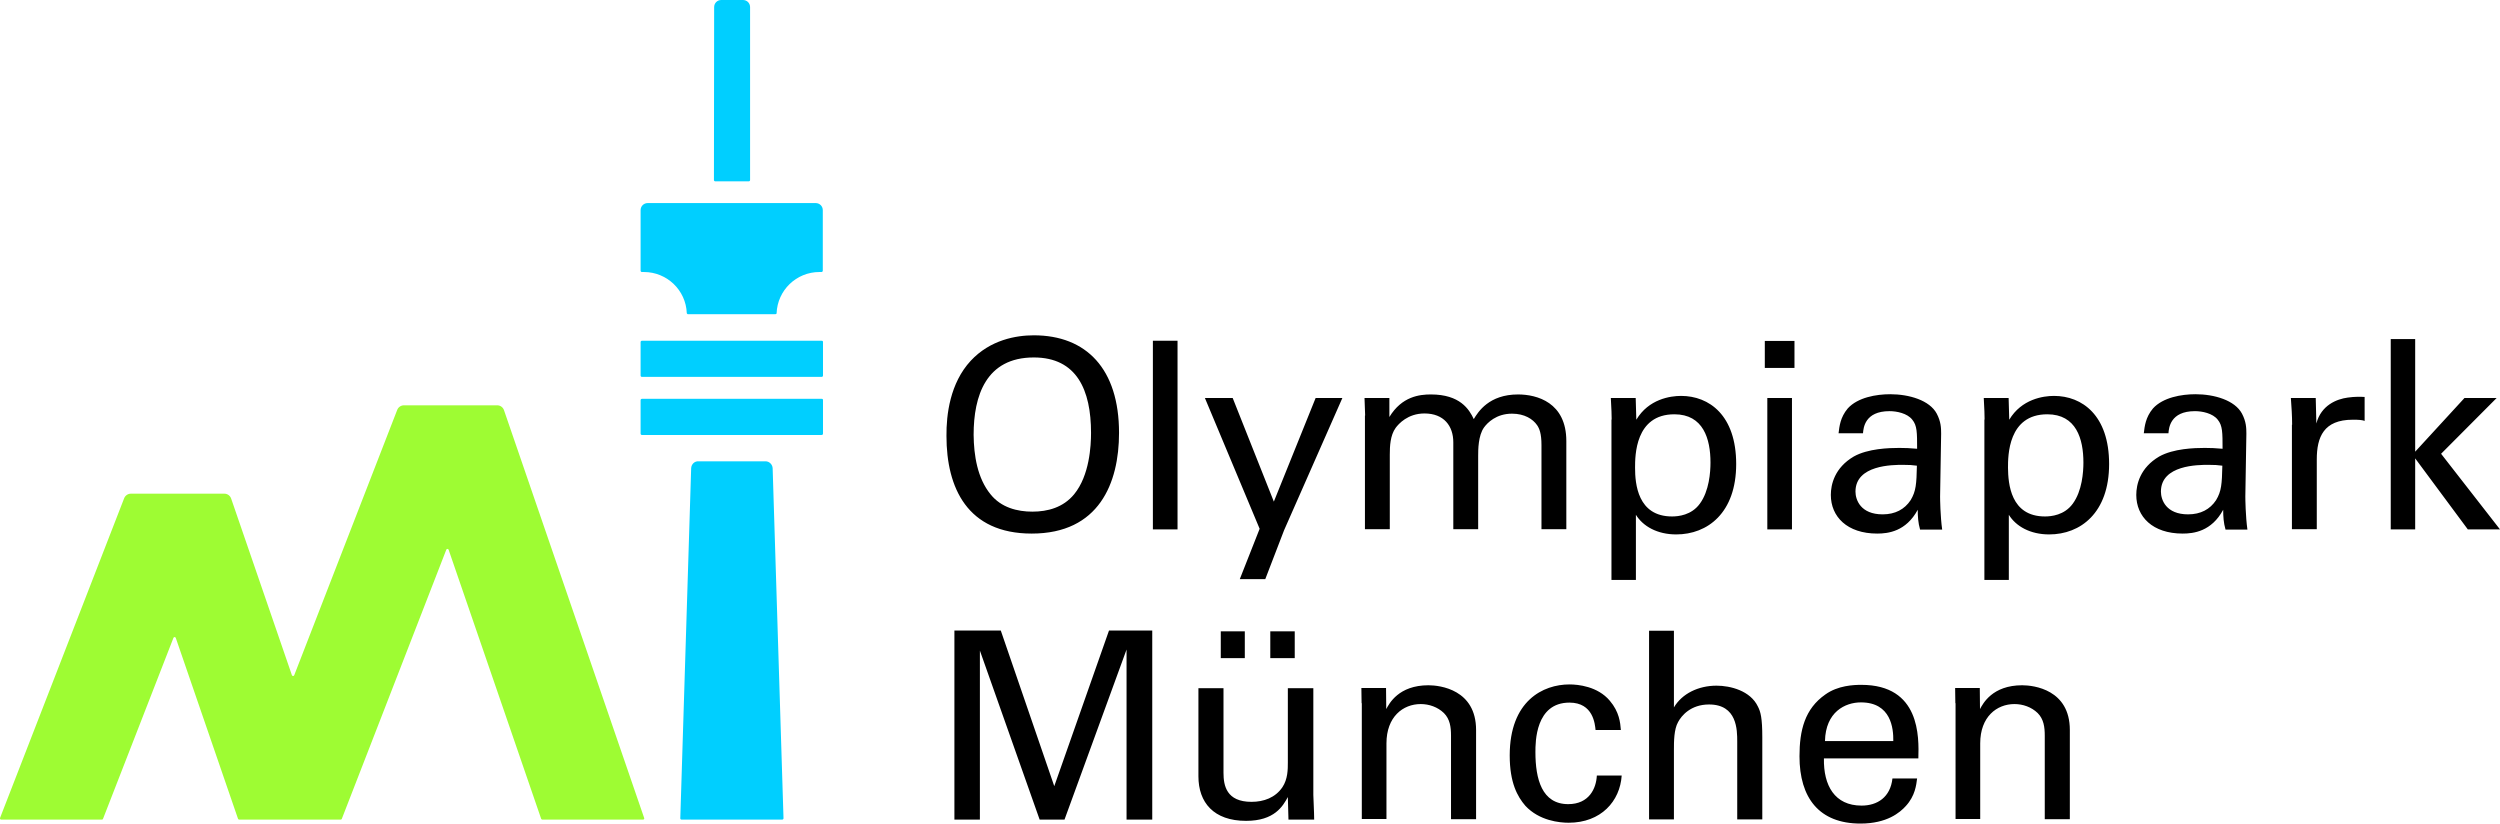 <svg xmlns:svg="http://www.w3.org/2000/svg" xmlns="http://www.w3.org/2000/svg" id="svg1207" width="1196.625" height="394.199"><defs id="defs1204"></defs><path style="fill:#9efc33" id="path1079" d="m 241.225,196.3 c -0.5,-1.4 -1.8,-2.3 -3.2,-2.3 h -44.7 c -1.4,0 -2.7,0.9 -3.2,2.2 l -49.3,127 c -0.2,0.5 -0.9,0.5 -1.1,0 l -29.1,-84.6 c -0.5,-1.4 -1.8,-2.3 -3.2,-2.3 H 62.625 c -1.4,0 -2.7,0.9 -3.2,2.2 L 0.025,391.5 c -0.1,0.4 0.1,0.8 0.5,0.8 H 48.825 c 0.2,0 0.4,-0.1 0.5,-0.4 l 33.7,-86.6 c 0.2,-0.5 0.9,-0.5 1.1,0 l 29.8,86.6 c 0.1,0.2 0.3,0.4 0.5,0.4 h 48.7 c 0.2,0 0.4,-0.1 0.5,-0.4 l 50,-128.8 c 0.2,-0.5 0.9,-0.5 1.1,0 l 44.3,128.8 c 0.1,0.2 0.3,0.4 0.5,0.4 h 48.3 c 0.4,0 0.7,-0.4 0.5,-0.8 z"></path><path id="path1081" d="m 494.826,160.5 c -8.4,0 -20.801,2.099 -30.201,12.199 -9.9,10.7 -11.7,25.8 -11.6,36 0,24.8 10.001,46.701 40.801,46.701 32.2,0 41.799,-24.101 41.799,-48.201 0,-30.7 -15.699,-46.699 -40.799,-46.699 z m 649.5,1.801 v 91.1 h 11.699 v -34 l 25.199,34 h 15.4 L 1168.426,217.199 1195.025,190.5 h -15.4 l -23.6,25.699 v -53.898 z m -592.5,0.799 v 90.301 h 11.799 v -90.301 z m 292.898,0.1 v 12.9 h 14.201 v -12.9 z m -349.898,7.9 c 20.6,0 27.398,15.6 27.398,36.1 0,6.1 -0.7,20.4 -8.1,29.4 -5.2,6.3 -12.6,8.301 -20,8.301 -7.1,0 -14.9,-1.901 -20,-8.301 -6.3,-7.7 -8,-18.6 -8.1,-28.5 0,-18.6 5.901,-37 28.801,-37 z m 409.898,17.6 c -6.6,0 -15.499,1.501 -20.299,6.801 -3.6,4.3 -4,8.6 -4.4,11.9 h 11.699 c 0.2,-2.5 0.801,-10.6 12.701,-10.6 3.4,0 8.5,1 10.9,4.1 2.3,2.8 2.299,6.1 2.299,13.9 -3.6,-0.3 -5.5,-0.4 -8.5,-0.4 -5,0 -14.999,0.3 -21.799,4.1 -9.2,5.4 -11,13.4 -11,18.4 0,10.4 7.799,18.5 22.199,18.5 5.2,0 13.8,-1 19.4,-11.4 0,3.3 0.2,6.3 1.1,9.4 v 0.1 h 10.6 c -0.9,-6.4 -1,-14.801 -1,-15.801 l 0.5,-30.1 c 0,-2.8 -0.1,-5.8 -2.1,-9.6 -3.4,-6.4 -13.201,-9.301 -22.301,-9.301 z m 146.102,0 c -6.6,0 -15.501,1.501 -20.301,6.801 -3.6,4.3 -4,8.6 -4.4,11.9 h 11.801 c 0.2,-2.5 0.799,-10.6 12.699,-10.6 3.4,0 8.5,1 10.9,4.1 2.3,2.8 2.301,6.1 2.301,13.9 -3.6,-0.3 -5.5,-0.4 -8.5,-0.4 -5,0 -15.001,0.3 -21.801,4.1 -9.2,5.4 -11,13.4 -11,18.4 0,10.4 7.799,18.5 22.199,18.5 5.2,0 13.8,-1 19.4,-11.4 0,3.3 0.2,6.3 1.1,9.4 v 0.1 h 10.5 c -0.9,-6.4 -1,-14.801 -1,-15.801 l 0.5,-30.1 c 0,-2.8 -0.1,-5.8 -2.1,-9.6 -3.4,-6.4 -13.199,-9.301 -22.299,-9.301 z m -365.9,0.102 c -5.4,0 -13.9,0.899 -19.9,10.799 V 190.5 h -11.9 l 0.301,8.4 h -0.1 v 54.4 h 11.898 v -35.701 c 0,-4 0.201,-9.199 2.801,-12.799 1.4,-1.9 5.801,-6.9 13.801,-6.9 9.3,0 13.799,5.999 13.799,13.799 v 41.602 h 11.9 v -35.201 c 0,-2.7 7.8e-4,-9.6 2.801,-13.5 1.6,-2.2 5.798,-6.6 13.398,-6.6 6,0 10,2.6 12,5.5 1.1,1.6 2.102,4 2.102,9.5 v 40.301 h 11.898 v -42.201 c 0,-18.5 -14.1,-22.299 -23.1,-22.299 -13.9,0 -19.099,8.299 -21.199,11.799 -2.2,-4.7 -6.6,-11.799 -20.5,-11.799 z M 804.625,189.5 c -5.1,0 -15.5,1.5 -21.4,11.4 L 782.926,190.5 h -11.9 c 0.3,6 0.4,7.501 0.4,10.301 h -0.1 v 76.799 h 11.699 v -31.199 c 3.4,5.5 10.201,9.4 19.301,9.4 15,0 28.699,-10.301 28.699,-33.701 0,-23.3 -12.9,-32.6 -26.4,-32.6 z m 178.5,0 c -5.1,0 -15.5,1.5 -21.4,11.4 L 961.426,190.5 h -11.9 c 0.3,6 0.4,7.501 0.4,10.301 h -0.1 v 76.799 h 11.699 v -31.199 c 3.4,5.5 10.201,9.4 19.301,9.4 15,0 28.699,-10.301 28.699,-33.701 0,-23.3 -12.9,-32.6 -26.4,-32.6 z m 145.213,0.426 c -1.337,0.025 -2.863,0.125 -4.613,0.375 -5.2,0.7 -12.7,3.598 -15,12.398 L 1108.426,190.5 h -11.9 c 0.3,4.2 0.6,8.501 0.6,12.801 h -0.1 v 50 h 11.9 v -33.4 c 0,-10.7 3.299,-19 17.199,-19 1.4,0 2.5,-3.9e-4 3.4,0.1 0.9,0.1 1.701,0.2 2.301,0.5 V 190 c -1,-0.05 -2.151,-0.099 -3.488,-0.074 z M 576.725,190.5 l 26.201,62.6 -9.5,24.1 h 12.199 l 9,-23.398 L 642.525,190.5 H 629.725 l -20,49.6 L 590.025,190.5 Z m 269.201,0 v 62.9 H 857.725 V 190.5 Z m -44.5,7.801 c 13.9,0 17.299,11.8 17.299,23.1 0,4.5 -0.6,13.599 -5.1,19.699 -4,5.5 -10.299,6.1 -13.299,6.1 -16.5,0 -17.701,-15.699 -17.701,-23.299 0,-5.7 7.8e-4,-25.6 18.801,-25.6 z m 178.5,0 c 13.9,0 17.299,11.8 17.299,23.1 0,4.5 -0.6,13.599 -5.1,19.699 -4,5.5 -10.299,6.1 -13.299,6.1 -16.5,0 -17.601,-15.699 -17.701,-23.299 0,-5.7 7.8e-4,-25.6 18.801,-25.6 z M 910.826,222.5 c 2.9,0 4.599,0.1 6.699,0.4 -0.2,8.7 -0.4,12.2 -3,16.5 -2.9,4.4 -7.4,6.799 -13.4,6.799 -10.5,0 -13,-6.898 -13,-10.898 0,-12.8 17.901,-12.801 22.701,-12.801 z m 146.199,0 c 2.9,0 4.599,0.1 6.699,0.4 -0.2,8.7 -0.4,12.2 -3,16.5 -2.9,4.4 -7.398,6.799 -13.398,6.799 -10.5,0 -13,-6.898 -13,-10.898 0,-12.8 17.899,-12.801 22.699,-12.801 z m -600.199,79.301 v 90.5 h 12.199 v -80.9 l 28.6,80.9 h 11.9 l 29.699,-81.4 v 81.4 h 12.301 v -90.5 h -20.699 l -26.201,74.5 -25.6,-74.5 z m 332.5,0.1 v 90.299 h 11.898 v -33.299 c 0,-3.9 0,-9.801 2,-13.301 1.6,-3 6.001,-8.4 14.801,-8.4 13.5,0 13.5,12.201 13.5,17.801 v 37.199 h 12 v -39.299 c 0,-9.2 -0.8,-12.201 -2.1,-14.701 -3.6,-7.6 -13.201,-10 -19.801,-10 -8.7,0 -16.5,3.8 -20.4,10.4 v -36.699 z m -205,0.299 V 315 h 11.5 v -12.801 z m 23.699,0 V 315 H 619.725 V 302.199 Z M 751.225,327.6 c -12.6,0 -28.6,7.8 -28.6,34 0,13.1 3.7,19.7 7.5,24.1 6.7,7.2 16.401,8.102 20.701,8.102 15.5,0 24.598,-10.302 25.398,-22.602 h -11.898 c -0.3,6.2 -3.701,13.701 -13.701,13.701 -12.6,0 -15.699,-12 -15.699,-24.9 0,-4.8 -10e-4,-23.699 16.299,-23.699 11.4,0 12.2,10.299 12.5,13.199 v -0.1 h 12.102 c -0.3,-3.5 -0.701,-8.6 -5.301,-14 -5.8,-6.9 -15.201,-7.801 -19.301,-7.801 z m 139.701,0.201 c -3.7,0 -11.201,0.3 -17.201,4.6 -9.9,6.9 -12.398,17.2 -12.398,29.6 0,19.9 9.399,32.199 29.199,32.199 12.7,0 18.899,-5.298 21.699,-8.398 4.5,-4.9 5,-10.101 5.4,-13.201 h -11.799 c -1,9 -7.201,13 -14.801,13 -12.866,0 -18.27,-9.651 -18,-22.6 h 45.199 c 0.3,-10.3 0.901,-35.199 -27.299,-35.199 z M 683.725,328 c -14.3,0 -18.799,8.8 -20.199,11.4 l -0.1,-10.1 H 651.625 l 0.1,7.299 h 0.102 V 392 h 11.799 v -36.199 c 0,-12.7 7.9,-18.801 16.4,-18.801 4,0 8.1,1.401 11.1,4.301 2.9,2.9 3.4,6.699 3.4,10.799 v 40 h 12 V 349.4 C 706.525,330.1 689.325,328 683.725,328 Z m 284.201,0 c -14.3,0 -18.801,8.8 -20.201,11.4 l -0.1,-10.1 h -11.799 l 0.1,7.299 h 0.1 V 392 h 11.801 v -36.199 c 0,-12.7 7.898,-18.801 16.398,-18.801 4,0 8.102,1.401 11.102,4.301 2.9,2.9 3.398,6.699 3.398,10.799 v 40 h 12 V 349.4 C 990.725,330.1 973.526,328 967.926,328 Z m -394.301,1.4 v 42.199 c 0,12.5 7.301,21.301 22.801,21.301 13.6,0 17.6,-7 20,-11.4 l 0.299,10.801 h 12.301 c 0,-3.5 -0.4,-10.501 -0.4,-11.801 V 329.4 H 616.426 V 365 c 0,3.2 3.9e-4,7.901 -2.6,11.801 -3.4,5 -8.901,7 -14.801,7 -12,0 -13.4,-7.8 -13.4,-13.9 v -40.5 z m 317.1,6.799 c 14.5,0 15.6,12.5 15.5,18.5 h -32.699 c 0.3,-13.9 9.599,-18.5 17.199,-18.5 z"></path><path id="path1119" d="m 345.225,0 c -1.9,0 -3.398,1.5 -3.398,3.4 l -0.102,82.799 c 0,0.3 0.302,0.602 0.602,0.602 h 16.1 c 0.3,0 0.6,-0.302 0.6,-0.602 V 3.4 C 359.025,1.5 357.525,0 355.625,0 Z m -35.199,97.199 c -1.9,0 -3.4,1.5 -3.4,3.4 v 29 c 0,0.3 0.3,0.6 0.6,0.6 h 1 c 11,0 20.1,8.701 20.5,19.701 0.1,0.3 0.302,0.5 0.602,0.5 h 41.799 c 0.3,0 0.6,-0.2 0.6,-0.5 0.4,-10.9 9.4,-19.701 20.5,-19.701 h 1 c 0.3,0 0.602,-0.3 0.602,-0.6 v -29 c 0,-1.9 -1.5,-3.4 -3.4,-3.4 z m -2.801,65.9 c -0.3,0 -0.6,0.3 -0.6,0.6 v 16.102 c 0,0.3 0.3,0.6 0.6,0.6 h 86.102 c 0.3,0 0.6,-0.3 0.6,-0.6 v -16.102 c 0,-0.4 -0.2,-0.6 -0.6,-0.6 z m 0,27.801 c -0.3,0 -0.6,0.3 -0.6,0.6 v 16.1 c 0,0.3 0.3,0.6 0.6,0.6 h 86.102 c 0.3,0 0.6,-0.3 0.6,-0.6 V 191.5 c 0,-0.4 -0.2,-0.6 -0.6,-0.6 z m 27.102,29.9 c -1.9,-0.1 -3.4,1.399 -3.5,3.299 l -5.201,167.6 c 0,0.3 0.2,0.602 0.6,0.602 h 48.201 c 0.3,0 0.6,-0.302 0.6,-0.602 l -5.199,-167.6 c -0.1,-1.8 -1.6,-3.299 -3.4,-3.299 z" style="fill:#00cfff"></path></svg>